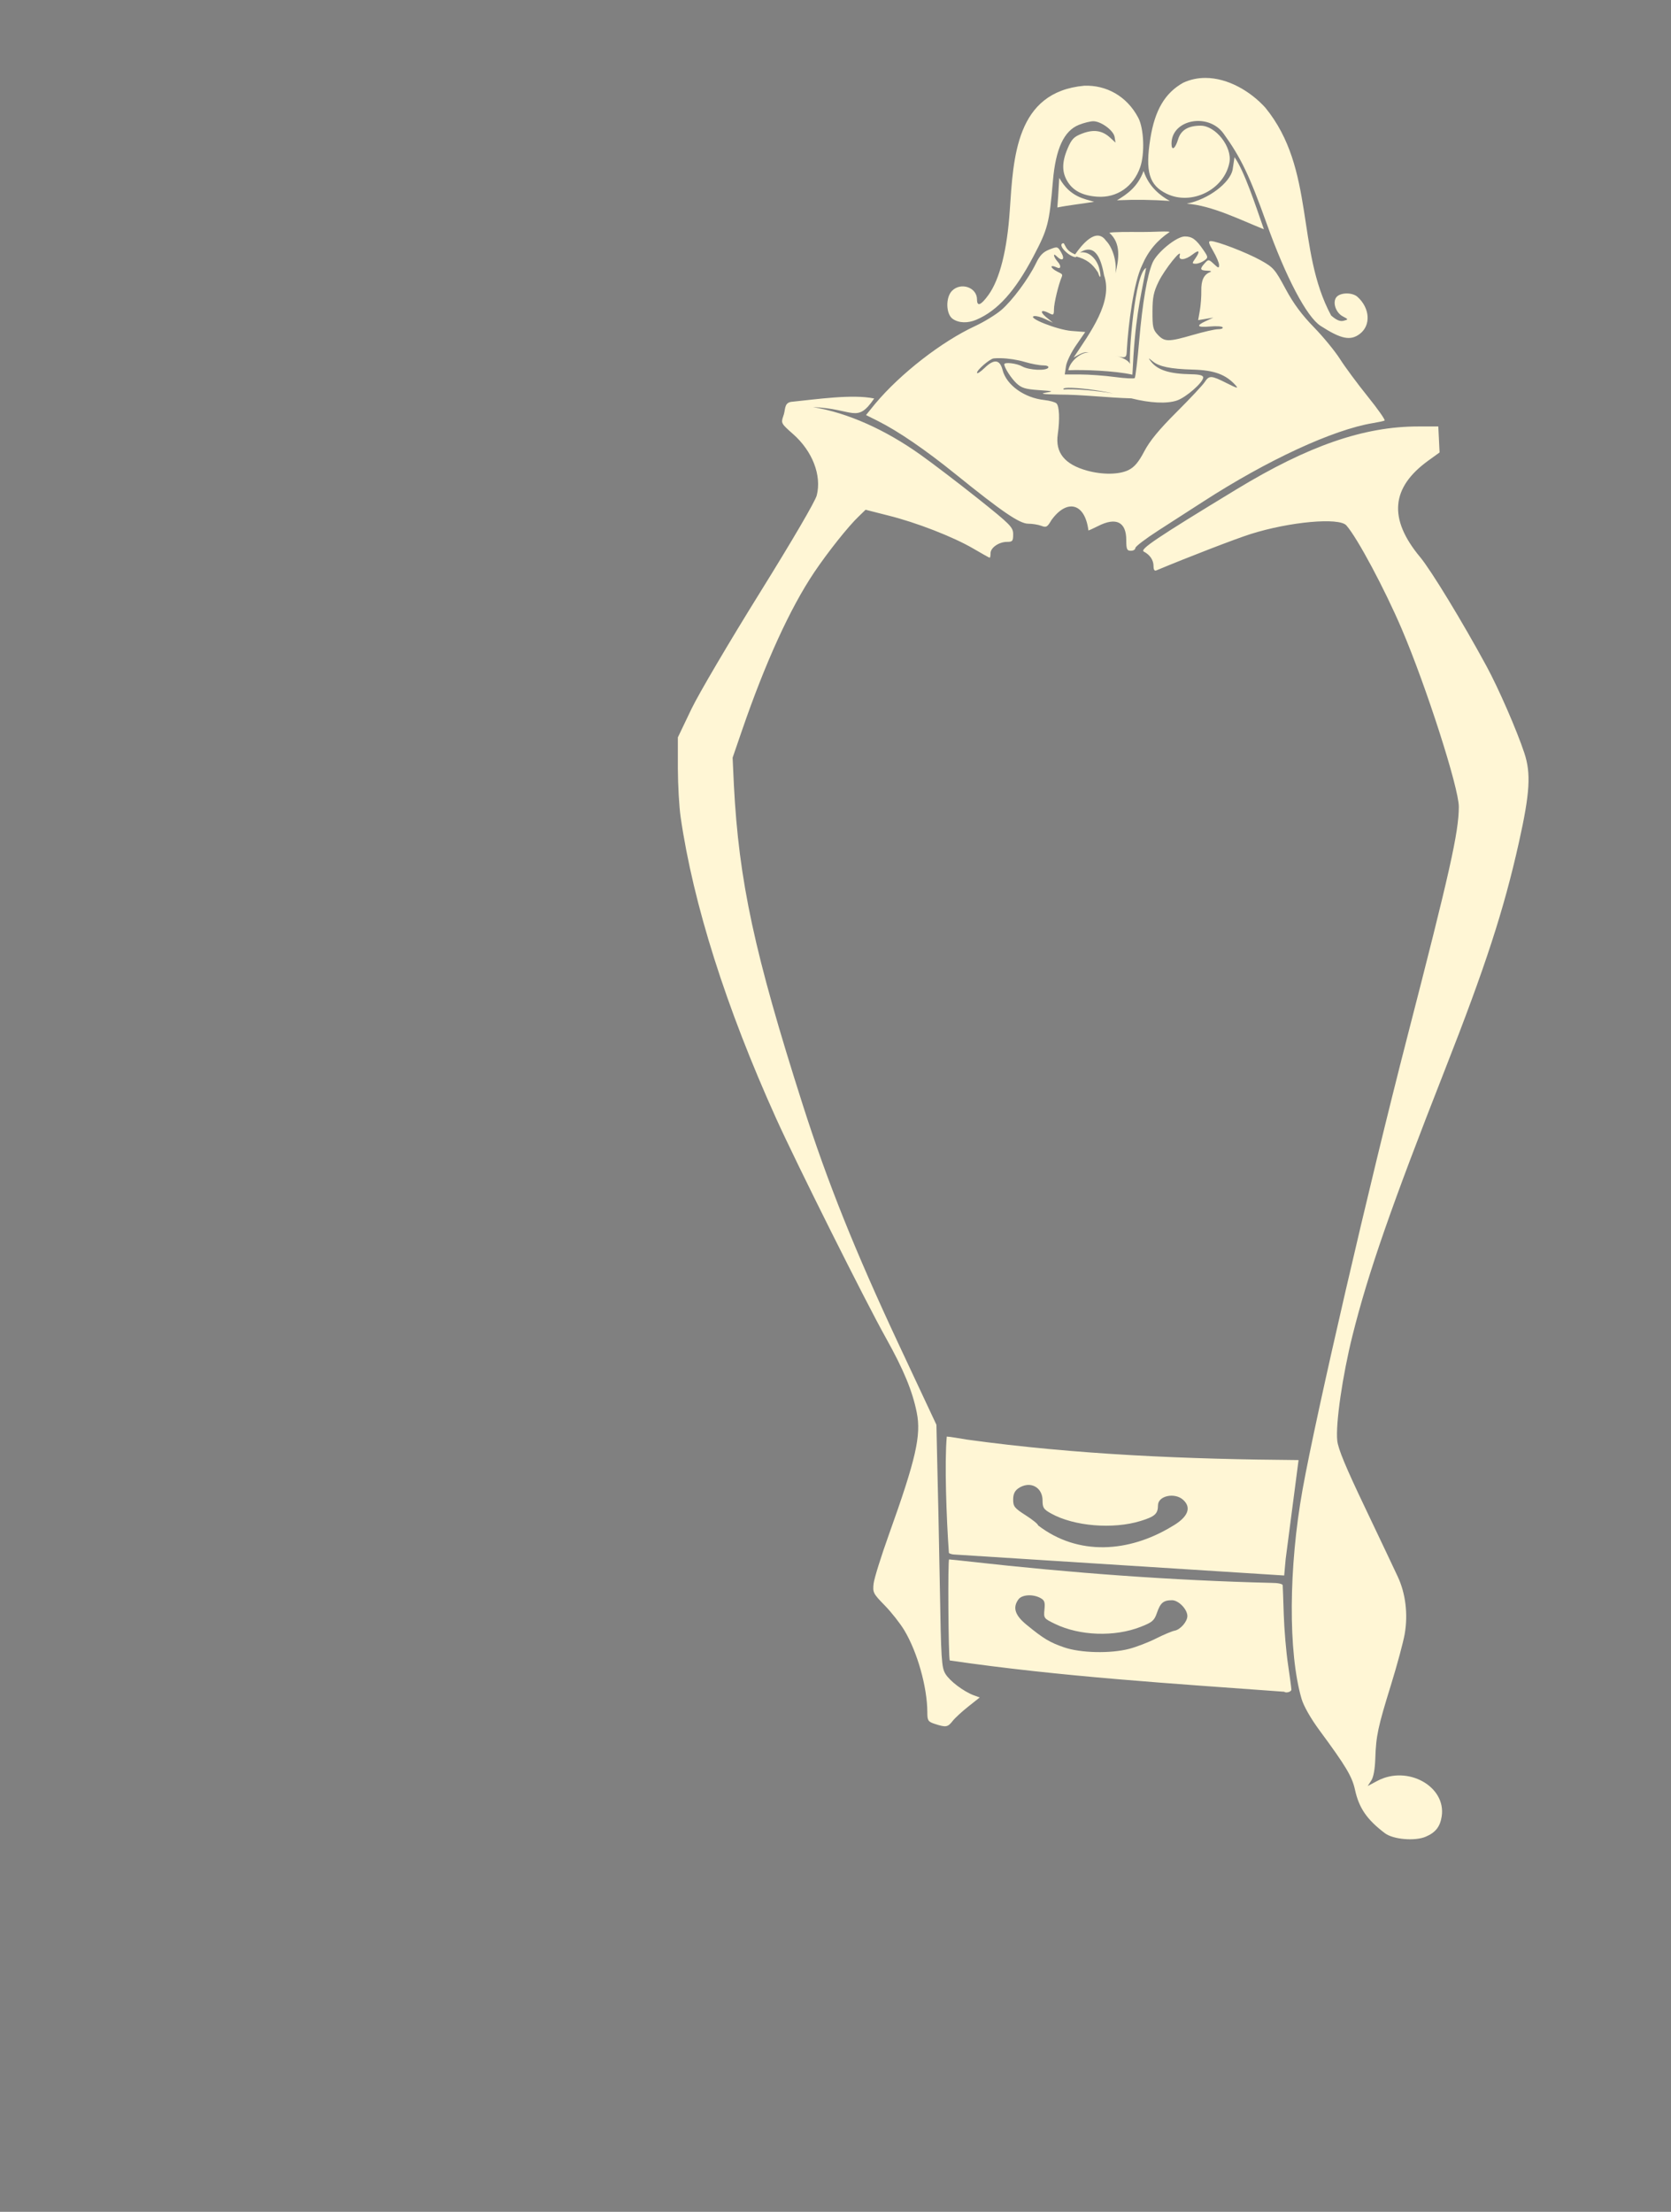 <?xml version="1.0" encoding="UTF-8" standalone="no"?>
<!-- Created with Inkscape (http://www.inkscape.org/) -->
<svg
   xmlns:dc="http://purl.org/dc/elements/1.1/"
   xmlns:cc="http://creativecommons.org/ns#"
   xmlns:rdf="http://www.w3.org/1999/02/22-rdf-syntax-ns#"
   xmlns:svg="http://www.w3.org/2000/svg"
   xmlns="http://www.w3.org/2000/svg"
   xmlns:sodipodi="http://sodipodi.sourceforge.net/DTD/sodipodi-0.dtd"
   xmlns:inkscape="http://www.inkscape.org/namespaces/inkscape"
   id="svg5141"
   sodipodi:version="0.32"
   inkscape:version="0.46"
   width="247"
   height="327"
   version="1.0"
   sodipodi:docname="WardrobePuppy.svg"
   inkscape:output_extension="org.inkscape.output.svg.inkscape">
  <rect width="100%" height="100%" fill="#808080" stroke="none"/>
  <defs
     id="defs5144">
    <inkscape:perspective
       sodipodi:type="inkscape:persp3d"
       inkscape:vp_x="0 : 526.18109 : 1"
       inkscape:vp_y="0 : 1000 : 0"
       inkscape:vp_z="744.09448 : 526.18109 : 1"
       inkscape:persp3d-origin="372.04724 : 350.78739 : 1"
       id="perspective5148" />
    <inkscape:perspective
       id="perspective5348"
       inkscape:persp3d-origin="372.04724 : 350.78739 : 1"
       inkscape:vp_z="744.09448 : 526.18109 : 1"
       inkscape:vp_y="0 : 1000 : 0"
       inkscape:vp_x="0 : 526.18109 : 1"
       sodipodi:type="inkscape:persp3d" />
    <inkscape:perspective
       id="perspective5361"
       inkscape:persp3d-origin="372.04724 : 350.78739 : 1"
       inkscape:vp_z="744.09448 : 526.18109 : 1"
       inkscape:vp_y="0 : 1000 : 0"
       inkscape:vp_x="0 : 526.18109 : 1"
       sodipodi:type="inkscape:persp3d" />
    <inkscape:perspective
       id="perspective6362"
       inkscape:persp3d-origin="372.04724 : 350.78739 : 1"
       inkscape:vp_z="744.09448 : 526.18109 : 1"
       inkscape:vp_y="0 : 1000 : 0"
       inkscape:vp_x="0 : 526.18109 : 1"
       sodipodi:type="inkscape:persp3d" />
    <inkscape:perspective
       id="perspective8072"
       inkscape:persp3d-origin="372.04724 : 350.78739 : 1"
       inkscape:vp_z="744.09448 : 526.18109 : 1"
       inkscape:vp_y="0 : 1000 : 0"
       inkscape:vp_x="0 : 526.18109 : 1"
       sodipodi:type="inkscape:persp3d" />
    <inkscape:perspective
       id="perspective8085"
       inkscape:persp3d-origin="372.04724 : 350.78739 : 1"
       inkscape:vp_z="744.09448 : 526.18109 : 1"
       inkscape:vp_y="0 : 1000 : 0"
       inkscape:vp_x="0 : 526.18109 : 1"
       sodipodi:type="inkscape:persp3d" />
    <inkscape:perspective
       id="perspective9957"
       inkscape:persp3d-origin="372.04724 : 350.78739 : 1"
       inkscape:vp_z="744.09448 : 526.18109 : 1"
       inkscape:vp_y="0 : 1000 : 0"
       inkscape:vp_x="0 : 526.18109 : 1"
       sodipodi:type="inkscape:persp3d" />
  </defs>
  <sodipodi:namedview
     inkscape:window-height="1002"
     inkscape:window-width="1280"
     inkscape:pageshadow="2"
     inkscape:pageopacity="0.0"
     guidetolerance="10.0"
     gridtolerance="10.0"
     objecttolerance="10.0"
     borderopacity="1.0"
     bordercolor="#666666"
     pagecolor="#ffffff"
     id="base"
     showgrid="false"
     inkscape:zoom="0.60091743"
     inkscape:cx="-172.777"
     inkscape:cy="229.46581"
     inkscape:window-x="1276"
     inkscape:window-y="92"
     inkscape:current-layer="svg5141"
     showguides="true"
     inkscape:guide-bbox="true" />
  <path
     style="fill:#000000"
     d="M -216.267,287.148 C -216.873,287.022 -217.657,286.658 -218.01,286.338 C -218.484,285.909 -218.938,285.817 -219.751,285.986 C -222.464,286.55 -223.526,286.534 -224.524,285.912 C -225.446,285.338 -225.593,285.33 -226.444,285.815 C -227.31,286.308 -227.459,286.29 -228.956,285.503 C -230.298,284.798 -230.575,284.484 -230.722,283.497 C -231.088,281.043 -229.882,276.468 -228.225,274.027 C -227.792,273.389 -227.46,272.49 -227.488,272.03 C -227.531,271.315 -227.731,271.172 -228.876,271.039 C -230.244,270.88 -232.175,269.862 -233.595,268.55 C -234.464,267.746 -234.65,266.163 -234.057,264.605 C -233.647,263.525 -233.96,262.098 -234.607,262.098 C -234.869,262.098 -235.61,261.572 -236.254,260.928 C -236.897,260.285 -237.552,259.758 -237.708,259.758 C -237.864,259.758 -238.081,259.495 -238.189,259.173 C -238.484,258.292 -239.168,257.315 -239.847,256.804 C -240.339,256.433 -240.42,256.035 -240.275,254.694 C -240.139,253.43 -240.212,252.998 -240.588,252.854 C -240.858,252.75 -241.079,252.328 -241.079,251.917 C -241.079,251.505 -241.361,250.914 -241.705,250.602 C -242.163,250.188 -242.32,249.613 -242.289,248.465 C -242.232,246.369 -241.616,246.291 -239.246,248.081 C -238.222,248.854 -237.305,249.408 -237.208,249.311 C -236.954,249.057 -238.212,245.485 -238.799,244.796 C -241.95,241.095 -242.669,234.751 -240.435,230.365 C -238.492,226.549 -234.491,222.924 -228.776,219.803 C -227.093,218.884 -225.712,218.018 -225.707,217.881 C -225.703,217.743 -225.963,217.406 -226.284,217.132 C -231.426,212.755 -232.337,211.092 -232.444,205.879 C -232.492,203.567 -232.398,203.225 -230.882,200.158 C -229.138,196.628 -227.66,194.681 -225.585,193.178 C -223.87,191.936 -222.868,191.887 -223.163,193.06 C -223.361,193.849 -223.25,193.81 -221.36,192.418 C -219.014,190.691 -217.111,190.017 -213.741,189.718 C -211.06,189.48 -209.985,189.677 -209.985,190.403 C -209.985,190.71 -209.632,190.882 -208.998,190.882 C -208.456,190.882 -207.885,191.109 -207.729,191.386 C -207.499,191.798 -206.819,191.456 -204.049,189.537 L -200.651,187.183 L -200.168,188.117 C -198.852,190.662 -199.231,194.117 -201.177,197.321 C -201.831,198.398 -202.296,199.35 -202.21,199.437 C -202.124,199.523 -201.26,198.88 -200.29,198.008 C -199.101,196.939 -198.591,196.636 -198.725,197.079 C -198.834,197.44 -198.998,198.389 -199.09,199.188 C -199.183,200.005 -199.707,201.344 -200.287,202.248 C -203.116,206.656 -208.154,209.419 -216.437,211.107 C -216.952,211.212 -217.894,211.782 -218.53,212.374 C -219.63,213.397 -219.668,213.509 -219.314,214.636 L -218.942,215.822 L -216.386,215.336 C -214.723,215.02 -211.55,214.844 -207.31,214.832 C -201.205,214.816 -200.577,214.874 -197.447,215.733 C -191.474,217.373 -187.123,220.053 -183.862,224.101 C -181.661,226.833 -180.392,229.369 -178.695,234.431 C -177.885,236.846 -176.732,239.636 -176.133,240.629 C -175.11,242.328 -174.835,242.534 -171.534,244.074 C -169.603,244.975 -167.339,246.072 -166.503,246.512 L -164.982,247.311 L -164.418,244.591 C -164.108,243.095 -162.811,239.161 -161.535,235.849 C -156.894,223.797 -157.04,221.72 -163.325,210.441 C -177.214,185.521 -189.282,156.465 -192.559,140.06 C -193.962,133.036 -194.48,126.305 -193.942,122.095 C -193.621,119.585 -190.995,114.624 -185.209,105.6 C -174.321,88.62 -173.206,86.617 -173.206,84.043 C -173.206,80.828 -174.91,77.676 -177.362,76.356 C -178.716,75.626 -178.748,75.492 -178.045,73.499 C -177.092,70.797 -177.248,70.85 -170.107,70.85 L -163.767,70.85 C -159.874,67.609 -157.801,64.551 -151.443,61.064 C -152.628,60.533 -153.163,59.801 -153.665,58.664 C -154.198,55.826 -152.936,54.432 -149.08,53.599 C -146.76,53.097 -146.355,52.904 -146.067,52.155 C -145.382,50.379 -144.854,46.458 -144.645,41.599 C -144.597,35.288 -143.403,29.469 -137.834,25.915 C -135.091,24.382 -130.427,23.369 -126.483,25.214 L -126.263,21.784 C -125.904,18.64 -124.098,16.083 -122.803,16.882 C -121.972,17.395 -121.058,20.354 -121.005,22.707 C -120.975,24.06 -120.825,24.709 -120.542,24.709 C -117.996,23.843 -116.335,22.827 -106.712,23.163 C -95.188,23.419 -93.616,23.552 -91.751,24.429 C -89.063,25.693 -86.895,28.884 -85.996,32.901 C -83.959,38.142 -86.568,46.731 -82.47,51.089 C -81.647,51.858 -81.479,51.882 -78.425,51.668 C -75.822,51.485 -75.092,51.54 -74.438,51.968 C -72.807,53.037 -72.318,56.244 -73.481,58.245 C -74.017,59.168 -74.363,59.356 -76.009,59.619 C -77.058,59.787 -77.916,60.043 -77.916,60.187 C -77.916,60.729 -72.109,66.526 -69.779,68.311 L -67.358,70.165 L -63.861,69.85 C -61.937,69.677 -58.68,69.53 -56.624,69.523 C -52.347,69.511 -52.282,69.558 -52.659,72.449 C -53.01,75.14 -52.945,75.079 -55.942,75.545 C -58.942,76.012 -59.874,76.651 -60.991,79.003 C -62.678,82.559 -61.905,84.846 -57.651,88.884 C -45.89,100.046 -40.95,106.005 -37.095,113.674 L -35.363,117.12 L -35.554,120.315 C -36.053,128.684 -39.51,143.193 -43.565,153.936 C -47.555,164.505 -52.634,175.989 -59.685,190.38 C -62.568,196.265 -65.984,203.712 -67.276,206.931 C -69.484,212.431 -69.614,212.9 -69.45,214.761 C -69.206,217.538 -67.341,221.123 -62.896,227.361 C -57.023,235.603 -54.953,240.025 -54.617,245.047 C -54.378,248.618 -55.024,251.348 -56.862,254.536 C -58.328,257.078 -58.442,257.893 -57.656,260.2 L -57.123,261.764 L -54.781,261.764 C -53.294,261.764 -52.013,261.966 -51.272,262.318 C -49.955,262.943 -48.613,264.761 -48.295,266.349 C -47.974,267.951 -49.162,270.146 -50.868,271.105 C -52.065,271.778 -52.576,271.857 -54.858,271.725 C -57.865,271.551 -57.892,271.535 -62.758,267.039 C -64.444,265.482 -66.375,263.946 -67.05,263.625 C -68.684,262.85 -70.679,263.056 -75.743,264.525 C -84.714,267.126 -87.606,268.149 -87.982,268.853 C -88.185,269.231 -88.372,270.536 -88.399,271.754 L -88.448,273.968 L -85.94,274.169 C -82.98,274.407 -82.065,274.742 -80.88,276.024 C -78.636,278.451 -78.209,281.264 -79.797,283.152 C -81.136,284.743 -83.083,285.606 -84.933,285.428 C -88.364,285.098 -92.161,282.026 -92.934,278.953 C -93.517,276.639 -94.641,274.624 -97.311,271.108 C -98.63,269.371 -99.997,267.392 -100.348,266.71 L -100.986,265.469 L -102.741,266.367 C -104.244,267.135 -104.907,267.263 -107.339,267.257 C -110.863,267.249 -113.535,266.493 -114.836,265.134 L -115.795,264.134 L -117.285,265.445 C -120.136,267.954 -124.291,268.778 -129.74,267.913 C -133.308,267.348 -135.614,266.375 -138.033,264.416 L -140.14,262.709 L -141.47,263.241 C -142.202,263.533 -143.808,263.804 -145.039,263.841 L -147.277,263.91 L -149.626,266.175 C -151.547,268.027 -151.883,268.5 -151.473,268.774 C -151.197,268.959 -150.572,269.112 -150.084,269.115 C -149.108,269.12 -146.444,271.138 -146.051,272.168 C -145.771,272.902 -145.417,272.927 -142.518,272.422 C -140.092,272 -139.658,272.239 -139.87,273.88 C -139.842,275.413 -138.115,275.315 -137.052,275.522 C -137.052,275.332 -135.284,274.27 -133.887,273.607 C -130.697,272.093 -129.645,272.207 -127.565,274.287 C -125.694,276.158 -125.004,277.531 -125.004,279.381 C -125.004,280.862 -125.724,282.16 -126.545,282.16 C -126.754,282.16 -127.481,282.443 -128.162,282.79 C -128.842,283.137 -129.965,283.526 -130.656,283.653 C -131.348,283.781 -132.254,284.202 -132.67,284.589 C -133.318,285.192 -133.812,285.288 -136.104,285.254 C -137.577,285.232 -140.546,284.942 -142.703,284.61 C -146.326,284.051 -147.209,284.01 -150.451,284.248 C -151.434,284.32 -151.632,284.211 -151.803,283.5 C -152.02,282.599 -152.408,282.435 -155.734,281.839 C -157.189,281.579 -158.019,281.571 -158.471,281.812 C -158.828,282.003 -159.601,282.16 -160.189,282.16 C -161.542,282.16 -163.851,282.809 -164.533,283.382 C -164.82,283.623 -166.099,283.887 -167.375,283.969 C -168.651,284.051 -170.222,284.203 -170.866,284.308 C -171.548,284.419 -172.384,284.316 -172.872,284.062 C -173.624,283.669 -173.984,283.758 -176.49,284.952 C -178.992,286.145 -179.648,286.306 -183.01,286.559 C -185.065,286.713 -187.876,286.931 -189.255,287.043 C -191.002,287.184 -192.346,287.092 -193.685,286.74 C -194.912,286.418 -196.334,286.301 -197.614,286.417 C -199.77,286.613 -200.077,286.355 -198.928,285.315 C -198.237,284.689 -198.237,284.689 -199.68,284.001 C -200.887,283.426 -201.105,283.177 -201.006,282.489 L -200.888,281.666 L -201.527,282.455 C -202.146,283.219 -202.242,283.233 -204.487,282.883 C -205.764,282.683 -207.239,282.533 -207.766,282.549 C -208.631,282.575 -209.441,281.97 -209.161,281.507 C -209.1,281.406 -209.396,281.065 -209.819,280.748 C -210.808,280.006 -211.046,280.295 -211.947,283.33 C -213.04,287.011 -213.78,287.665 -216.267,287.148 z"
     id="path10213"
     sodipodi:nodetypes="cssssssssssssssssssssssssssssssssssssscccsssssssscccsssssscccssssssssccccssccccssccsccssssscccssssscccssssssscccsssssssscccssssscccscccsccccccssssccssssssssssssssssssssssssscccsssssc" />
  <path
     id="path10361"
     style="fill:#800000"
     d="M 76.244,475.41 C 78.077,469.799 81.23,464.857 84.291,462.798 C 91.597,457.883 102.576,457.349 118.567,461.13 L 121.991,461.939 L 120.941,460.065 C 119.185,456.933 118.465,456.177 115.999,454.881 C 111.322,452.423 104.047,451.314 97.206,452.017 C 90.241,452.731 82.933,455.738 78.891,459.551 C 75.585,462.67 74.575,464.39 73.956,467.958 C 73.375,471.305 73.508,478.047 74.198,480.258 L 74.615,481.595 L 75.075,479.589 C 75.327,478.486 75.854,476.605 76.244,475.41 z M 71.716,476.896 C 71.277,475.75 70.793,471.74 70.771,469.057 C 70.725,463.45 71.845,460.375 75.014,457.411 C 79.271,453.429 84.94,450.31 90.568,448.854 C 94.789,447.761 95.412,447.669 100.109,447.434 C 107.901,447.045 113.577,448.336 116.534,451.169 C 117.332,451.934 117.985,452.505 117.985,452.439 C 117.985,451.868 115.952,447.725 114.819,445.987 C 112.113,441.837 108.619,439.036 103.775,437.134 C 99.642,435.512 95.907,434.984 89.565,435.125 C 84.356,435.242 83.92,435.287 79.793,436.145 C 70.559,438.065 61.17,444.287 58.101,450.521 C 57.064,452.626 56.966,453.09 56.966,455.843 C 56.966,459.133 57.434,460.728 59.121,463.18 C 60.36,464.98 62.991,467.528 64.389,468.281 C 64.995,468.608 65.492,469.006 65.492,469.166 C 65.492,469.327 64.955,469.141 64.299,468.754 L 63.107,468.051 L 64.216,469.62 C 65.265,471.106 71.353,477.416 71.736,477.416 C 71.835,477.416 71.826,477.182 71.716,476.896 z M 107.863,491.124 C 108.007,486.851 108.485,483.932 109.329,482.174 C 110.327,480.094 113.712,476.741 115.811,475.754 C 116.731,475.321 117.548,474.915 117.627,474.85 C 117.706,474.786 117.433,474.277 117.02,473.719 C 115.999,472.338 116.001,470.392 117.026,468.884 C 118.361,466.906 120.293,467.22 122.379,467.819 C 123.551,468.535 124.406,470.314 124.457,472.142 L 124.505,473.862 L 126.084,474.265 C 129.606,475.163 132.459,477.702 133.729,481.067 C 134.538,483.21 134.728,488.347 134.082,490.623 C 133.429,492.928 133.289,492.876 137.966,492.075 C 140.253,491.683 140.342,491.611 140.759,489.831 C 141.854,485.149 141.26,479.842 139.145,475.41 C 137.5,471.965 133.905,468.388 130.135,466.447 C 125.082,463.845 121.823,462.757 113.471,460.879 C 103.259,458.584 94.662,458.867 87.668,461.728 C 82.767,463.734 79.39,468.355 76.694,476.747 C 74.562,483.386 75.377,486.405 79.733,488.004 C 80.819,488.403 82.385,488.98 83.212,489.287 C 87.22,490.774 98.39,493.22 103.273,493.679 C 104.469,493.791 105.487,493.917 105.536,493.958 C 105.585,494 106.107,494.018 106.696,494 L 107.767,493.966 L 107.863,491.124 z M 120.827,471.06 C 121.195,471.064 121.926,471.292 122.453,471.567 C 123.642,472.187 123.669,472.186 123.669,471.532 C 123.669,470.365 122.596,468.764 121.575,468.408 C 118.546,467.352 116.173,469.905 117.341,472.964 L 117.7,473.905 L 118.929,472.479 C 119.624,471.673 120.449,471.056 120.827,471.06 z"
     sodipodi:nodetypes="cscccsssscccccssssssssssssssscccsccsssscccccsssssssssssssccccssscccc" />
  <path
     style="fill:#ffcc00"
     d="M -165.96,397.898 C -166.12,397.898 -167,398.469 -167.897,399.179 C -169.323,400.307 -176.159,404.442 -178.428,405.554 C -179.198,405.932 -179.181,405.92 -178.335,405.179 C -177.85,404.755 -176.617,403.818 -175.585,403.117 C -174.553,402.416 -173.71,401.727 -173.71,401.554 C -173.71,400.895 -176.75,401.235 -178.428,402.086 C -180.331,403.05 -181.71,403.623 -181.71,403.429 C -181.71,403.199 -178.825,401.659 -177.241,401.054 C -175.525,400.399 -175.503,400.333 -176.866,400.086 C -177.498,399.971 -178.794,400.297 -180.678,401.023 C -185.298,402.803 -185.028,402.719 -184.241,402.054 C -183.873,401.743 -182.977,401.211 -182.241,400.867 C -181.505,400.523 -181.131,400.246 -181.428,400.242 C -181.726,400.238 -183.038,400.749 -184.335,401.398 C -187.007,402.735 -189.766,405.482 -191.022,408.023 C -191.449,408.886 -191.854,409.586 -191.928,409.586 C -192.163,409.586 -191.419,407.818 -190.553,406.336 C -190.096,405.552 -189.502,404.295 -189.241,403.554 L -188.772,402.211 L -189.803,402.804 C -192.634,404.46 -195.037,408.442 -195.366,412.023 C -195.552,414.049 -195.553,414.067 -195.96,413.086 L -196.366,412.086 L -196.616,413.054 C -196.75,413.582 -196.762,415.247 -196.647,416.742 C -196.395,420.023 -195.061,423.065 -193.178,424.617 C -192.007,425.583 -191.057,425.941 -191.085,425.398 C -191.092,425.26 -191.693,424.728 -192.397,424.242 C -193.168,423.709 -193.802,422.917 -194.022,422.242 C -194.316,421.337 -194.316,421.242 -193.991,421.773 C -193.366,422.794 -191.84,424.186 -191.147,424.367 C -190.833,424.449 -190.074,424.293 -189.397,423.992 C -190.423,424.563 -191.099,425.649 -190.428,426.617 C -189.94,427.322 -190.453,427.499 -187.335,426.461 C -184.745,425.598 -184.494,425.483 -184.866,424.211 C -185.087,423.453 -186.352,423.46 -186.741,423.242 C -185.946,423.216 -185.753,423.012 -185.428,421.929 C -185.214,421.215 -184.672,420.219 -184.21,419.711 L -183.366,418.773 L -184.053,420.179 C -184.43,420.954 -184.741,421.671 -184.741,421.773 C -184.741,421.875 -184.181,421.592 -183.491,421.148 C -182.801,420.704 -181.237,420.1 -180.022,419.804 C -176.917,419.048 -173.52,417.88 -171.397,416.804 C -169.569,415.878 -166.022,412.8 -166.022,412.148 C -166.022,411.928 -166.146,411.96 -166.397,412.211 C -167.351,413.164 -167.329,412.495 -166.366,411.398 C -165.315,410.201 -164.559,408.725 -164.741,408.211 C -164.793,408.063 -166.278,409.136 -168.022,410.586 C -169.766,412.035 -171.23,413.159 -171.303,413.086 C -171.376,413.013 -170.683,412.116 -169.741,411.086 C -168.024,409.207 -165.921,405.807 -165.522,404.242 C -165.373,403.656 -165.517,403.784 -165.991,404.648 C -166.584,405.729 -167.335,406.569 -167.335,406.148 C -167.335,406.068 -166.974,405.198 -166.522,404.211 C -165.565,402.117 -165.188,397.898 -165.96,397.898 z M -161.053,437.929 C -163.871,437.892 -166.687,438.146 -169.303,438.648 C -175.779,439.981 -181.453,442.648 -186.272,446.617 C -190.595,450.177 -191.797,453.564 -191.428,461.242 C -191.376,462.337 -191.197,463.782 -191.022,464.273 C -189.188,475.24 -190.005,461.256 -189.96,460.836 C -189.435,454.072 -188.539,452.371 -183.428,448.304 C -173.784,440.63 -157.247,438.822 -146.46,444.273 L -143.397,446.429 L -144.147,444.148 C -144.705,443.154 -146.608,441.785 -147.71,440.867 C -151.641,438.877 -156.358,437.992 -161.053,437.929 z M -161.928,439.304 C -156.071,439.152 -150.93,439.931 -147.522,442.117 C -147.07,442.407 -146.972,442.456 -146.616,442.679 C -148.698,441.781 -151.568,440.859 -153.272,440.492 C -162.973,438.405 -174.894,440.708 -182.366,446.117 C -184.677,447.79 -187.929,450.883 -188.741,452.211 C -189.343,453.195 -190.106,456.237 -190.585,459.429 C -190.572,457.619 -190.551,455.836 -190.428,455.242 C -189.939,452.869 -189.048,451.353 -186.647,448.961 C -181.156,443.489 -173.03,439.999 -164.491,439.429 C -163.629,439.372 -162.765,439.326 -161.928,439.304 z M -202.053,456.586 C -202.083,456.61 -202.115,456.668 -202.116,456.742 C -202.131,457.519 -201.148,459.141 -199.741,460.961 C -202.041,459.612 -204.361,458.154 -206.741,456.898 C -207.164,457.322 -206.281,458.198 -204.71,458.929 C -204.009,459.256 -202.973,459.758 -202.022,460.211 C -202.808,459.937 -203.583,459.641 -204.053,459.429 C -204.986,459.009 -206.005,458.912 -206.428,458.836 C -206.499,458.823 -206.567,458.828 -206.616,458.836 C -206.665,458.843 -206.695,458.852 -206.71,458.867 C -207.079,459.236 -205.426,460.692 -204.491,460.836 C -203.892,460.928 -202.634,461.038 -201.491,461.117 C -201.985,461.106 -202.495,461.09 -202.897,461.086 C -204.195,461.072 -205.411,461.546 -205.46,461.617 C -206.052,462.471 -204.499,462.655 -202.741,462.461 C -203.233,462.639 -203.606,462.769 -203.678,462.773 C -204.467,462.822 -204.803,463.127 -204.803,463.742 C -204.803,464.589 -204.741,464.596 -203.022,463.679 L -200.803,462.586 C -201.396,463.106 -202.514,464.146 -203.147,464.398 C -204.663,465.001 -205.184,465.422 -204.928,465.836 C -204.549,466.45 -201.136,465.853 -199.741,464.929 C -199.125,464.522 -198.601,464.025 -198.272,463.554 C -198.439,464.237 -198.596,465.001 -198.772,465.086 C -199.288,465.453 -200.554,465.965 -201.616,466.242 C -202.678,466.518 -203.627,466.815 -203.71,466.898 C -203.793,466.981 -203.181,467.732 -202.335,468.554 C -201.488,469.377 -200.772,470.198 -200.772,470.398 C -200.772,470.98 -198.874,470.843 -197.522,470.148 C -196.84,469.797 -195.848,469.063 -195.335,468.523 C -195.136,468.314 -194.897,468.159 -194.678,468.023 C -195.09,468.674 -195.565,469.419 -196.085,469.867 C -197.891,471.423 -198.905,471.962 -198.397,472.336 C -197.557,472.954 -196.548,472.589 -194.741,470.898 C -193.683,469.908 -192.618,469.427 -192.116,469.086 C -192.238,469.243 -192.326,469.352 -192.491,469.586 C -192.567,469.51 -193.151,469.976 -193.772,470.617 L -196.366,472.773 C -197.046,473.138 -197.78,473.461 -197.991,473.461 C -198.857,473.461 -199.065,476.578 -198.272,477.711 C -197.49,478.827 -197.184,478.629 -196.928,476.773 C -196.801,475.847 -196.363,474.434 -195.928,473.617 L -193.866,471.773 C -193.722,471.773 -193.623,471.756 -193.522,471.742 C -193.765,472.211 -193.935,472.568 -193.991,472.586 C -195.438,473.045 -196.625,477.179 -195.772,478.773 C -195.172,479.895 -193.066,480.505 -191.647,479.961 C -191.333,479.84 -191.215,479.511 -191.335,479.054 C -191.555,478.213 -192.963,476.087 -193.522,475.742 C -193.816,475.56 -193.812,475.141 -193.522,474.054 C -193.417,473.661 -192.909,473.13 -192.335,472.554 C -192.408,472.723 -192.473,472.896 -192.553,473.054 C -193.161,474.254 -193.278,474.785 -193.022,475.242 C -192.54,476.103 -192.251,475.62 -191.585,472.836 C -191.447,472.26 -191.367,471.837 -191.303,471.461 C -191.115,471.233 -190.967,471.006 -190.835,470.773 C -190.888,471.757 -190.866,472.842 -190.928,473.117 C -191.748,476.183 -191.872,477.117 -191.491,477.117 C -191.308,477.117 -191.002,476.716 -190.803,476.211 C -190.49,475.412 -190.044,474.672 -189.647,474.023 C -189.757,474.361 -189.868,474.763 -189.991,475.211 C -190.407,476.727 -190.754,478.185 -190.741,478.461 C -190.702,479.29 -189.456,476.307 -189.147,474.836 C -189.153,475.596 -189.124,476.522 -189.178,476.711 C -189.271,477.032 -189.452,477.545 -189.585,477.867 C -189.95,478.755 -189.48,478.299 -188.553,477.648 C -188.457,477.58 -188.383,477.501 -188.303,477.429 C -188.447,477.959 -188.577,478.47 -188.772,478.648 C -189.59,479.396 -190.673,480.184 -191.178,480.398 C -191.743,480.637 -192.085,481.052 -192.085,481.461 C -192.085,482.462 -191.055,481.938 -189.522,480.148 C -189.004,479.543 -188.228,479.105 -187.553,478.679 C -187.786,478.966 -188.052,479.269 -188.21,479.492 L -189.178,480.867 L -188.21,480.336 C -187.125,479.381 -186.379,479.288 -185.022,479.461 C -186.183,479.946 -188.907,481.312 -189.397,481.711 C -189.484,481.781 -189.355,481.975 -189.085,482.148 C -188.734,482.372 -188.418,482.279 -188.022,481.804 C -186.991,480.566 -186.798,481.108 -187.491,482.367 C -188.674,482.564 -189.865,482.695 -191.053,482.804 C -191.999,482.912 -192.53,483.592 -193.335,485.242 C -194.634,487.906 -195.082,489.569 -195.085,491.742 C -195.086,493.215 -194.959,493.558 -194.21,494.148 C -193.203,494.94 -192.433,495.03 -191.678,494.429 C -191.294,494.124 -191.104,493.143 -190.96,490.773 C -190.843,488.85 -190.489,486.737 -190.085,485.586 C -189.616,484.25 -189.115,484.558 -188.366,484.086 C -189.949,486.581 -189.983,488.343 -190.178,491.242 C -190.196,492.89 -190.049,494.003 -189.772,494.336 C -188.894,495.394 -185.947,495.672 -184.866,494.804 C -184.661,494.64 -184.515,493.777 -184.553,492.898 C -184.652,490.624 -184.205,487.423 -183.616,485.742 C -183.705,487.027 -183.639,488.799 -183.585,490.961 C -183.503,494.224 -183.776,494.363 -183.022,495.054 C -181.773,496.2 -180.228,496.458 -179.116,495.679 C -178.035,494.923 -177.239,491.838 -177.491,489.429 C -177.863,485.874 -179.127,483.804 -180.897,483.804 C -181.753,483.372 -182.355,483.284 -182.772,483.492 C -183.648,481.507 -186.258,481.059 -183.897,479.679 C -184.017,479.895 -184.162,480.122 -184.272,480.273 C -184.692,480.848 -184.638,480.965 -183.772,481.492 C -183.243,481.813 -182.708,482.262 -182.585,482.461 C -182.462,482.659 -182.136,482.804 -181.866,482.804 C -181.441,482.586 -182.288,480.31 -182.303,480.086 C -181.657,480.801 -181.043,481.693 -180.928,482.054 C -180.679,482.841 -178.71,483.922 -178.71,483.273 C -178.71,482.884 -179.958,481.333 -180.991,480.273 C -180.324,480.616 -179.558,481.075 -178.553,481.429 C -178.296,482.04 -177.758,483.159 -177.522,483.711 C -177.223,484.41 -176.757,485.712 -176.491,486.586 C -175.9,488.528 -175.212,488.71 -175.46,486.867 C -175.601,485.816 -175.876,484.251 -176.241,483.117 L -175.678,483.867 C -175.054,484.744 -174.837,485.505 -174.741,487.398 C -174.656,489.076 -174.504,489.836 -174.21,489.836 C -173.975,489.836 -173.713,489.519 -173.616,489.148 C -173.326,488.041 -173.714,485.459 -174.366,483.648 C -174.112,484.077 -173.835,484.528 -173.678,484.836 C -172.842,486.475 -172.409,489.945 -172.991,490.304 C -173.521,490.632 -173.451,491.492 -172.897,491.492 C -172.644,491.492 -172.262,491.281 -172.022,490.992 C -171.665,490.562 -171.643,489.999 -171.991,487.898 C -172.216,486.539 -172.125,485.486 -172.022,484.679 C -171.978,484.92 -171.931,485.2 -171.835,485.554 C -171.572,486.52 -171.342,488.261 -171.335,489.398 C -171.321,491.422 -171.292,491.462 -170.303,491.679 C -168.983,491.969 -168.082,491.134 -166.241,487.898 C -165.475,486.552 -164.801,485.593 -164.741,485.773 C -164.608,486.171 -165.607,488.136 -166.991,490.179 C -167.551,491.007 -168.021,491.785 -168.022,491.929 C -168.025,492.51 -166.628,491.404 -165.897,490.242 C -165.469,489.56 -164.849,488.198 -164.522,487.211 C -164.162,486.121 -163.609,485.009 -163.491,484.429 C -163.448,484.437 -163.409,484.453 -163.366,484.461 L -163.991,487.336 C -164.346,488.485 -164.741,489.983 -164.866,490.648 C -164.991,491.313 -165.203,491.922 -165.366,492.023 C -165.874,492.337 -165.709,492.836 -165.085,492.836 C -164.611,492.836 -164.304,492.18 -163.647,489.586 C -163.193,487.793 -162.797,486.632 -162.741,487.023 C -162.685,487.414 -162.951,488.959 -163.335,490.461 C -164.071,493.343 -164.029,493.84 -163.085,493.711 C -162.668,493.654 -162.151,492.636 -161.272,490.148 C -160.934,489.19 -160.352,487.898 -159.866,486.804 C -160.043,488.139 -160.225,489.884 -160.491,491.461 C -160.722,492.83 -160.385,493.265 -159.741,492.429 C -159.483,492.095 -158.353,488.83 -157.772,486.742 C -157.781,487.273 -157.798,487.843 -157.96,488.367 C -158.903,491.421 -158.898,491.713 -157.71,490.867 C -156.273,488.663 -154.374,487.756 -155.053,484.804 C -163.376,483.635 -171.123,482.371 -178.991,480.273 C -181.387,479.301 -183.748,478.249 -186.053,477.086 C -188.327,474.824 -188.913,471.815 -190.428,469.086 C -191.252,467.898 -192.386,466.949 -193.46,465.992 C -194.898,464.749 -197.02,462.543 -198.178,461.054 C -200.902,457.554 -201.848,456.416 -202.053,456.586 z M -142.303,461.867 C -142.525,461.883 -142.686,462.028 -142.991,462.304 C -143.361,462.639 -143.877,463.282 -144.116,463.742 L -144.553,464.586 L -141.71,464.492 L -138.866,464.367 L -139.647,463.523 C -140.08,463.06 -140.875,462.451 -141.397,462.179 C -141.828,461.955 -142.082,461.851 -142.303,461.867 z M -199.96,463.398 C -200.188,463.851 -200.426,464.269 -200.678,464.429 C -201.548,464.981 -202.422,465.433 -202.616,465.429 C -202.81,465.426 -202.253,464.967 -201.397,464.429 C -200.86,464.241 -200.372,463.851 -199.96,463.398 z M -137.928,464.773 L -137.085,465.898 C -136.624,466.503 -136.162,467.489 -136.053,468.117 L -135.866,469.273 L -136.897,467.679 C -138.41,465.349 -139.205,464.953 -141.71,465.211 C -145.7,465.621 -150.277,468.654 -151.928,471.961 C -153.163,474.433 -153.627,476.665 -153.803,480.961 L -153.991,484.992 L -153.303,483.148 C -152.932,482.137 -152.555,481.092 -152.46,480.836 C -152.365,480.579 -152.227,480.444 -152.147,480.523 C -151.795,480.876 -153.049,485.4 -154.116,487.617 C -155.481,490.455 -156.849,491.799 -160.428,493.836 C -161.84,494.639 -162.935,495.36 -162.866,495.429 C -162.665,495.63 -157.127,494.246 -155.741,493.648 C -155.046,493.348 -153.995,492.907 -153.397,492.648 C -151.771,491.943 -152.068,492.308 -154.21,493.648 C -156.371,495 -156.336,495.011 -153.147,494.336 C -151.873,494.066 -150.776,493.894 -150.71,493.961 C -150.52,494.15 -153.326,495.229 -154.803,495.523 C -156.087,495.779 -156.072,495.775 -154.147,495.804 C -153.044,495.821 -151.138,495.623 -149.928,495.367 C -147.229,494.795 -144.019,493.377 -141.335,491.554 C -140.221,490.798 -139.211,490.179 -139.085,490.179 C -138.691,490.179 -142.013,492.69 -144.116,493.992 C -145.969,495.139 -146.03,495.244 -144.96,495.054 C -144.323,494.941 -142.581,494.248 -141.085,493.523 C -139.015,492.521 -137.9,491.706 -136.428,490.117 C -134.317,487.837 -132.401,484.247 -132.053,481.929 C -131.933,481.129 -131.685,480.547 -131.522,480.648 C -131.065,480.931 -131.184,482.913 -131.741,484.492 C -132.017,485.274 -132.247,486.066 -132.241,486.273 C -132.218,487.007 -131.234,484.941 -130.366,482.304 C -128.691,477.216 -129.31,471.854 -131.928,468.679 C -133.124,467.231 -135.259,465.685 -136.835,465.148 L -137.928,464.773 z M -195.866,465.304 C -196.398,465.505 -197.613,466.195 -198.335,466.554 C -199.225,466.998 -200.408,467.472 -200.96,467.586 C -201.637,467.725 -201.315,467.439 -199.96,466.742 C -198.675,466.073 -197.211,465.692 -195.866,465.304 z M -196.053,466.211 C -196.214,466.729 -196.339,467.396 -196.835,467.742 C -197.633,468.3 -198.816,468.852 -199.46,468.961 C -200.552,469.146 -200.52,469.098 -198.96,468.336 C -197.868,467.802 -196.704,466.91 -196.053,466.211 z M -121.053,476.742 C -121.292,477.963 -121.497,480.382 -121.553,481.929 C -124.201,483.043 -127.139,482.992 -129.897,483.804 C -130.353,484.416 -130.824,485.631 -131.147,486.554 C -132.048,488.14 -132.462,487.668 -133.085,487.429 C -133.368,487.321 -134.04,488.43 -134.397,488.867 C -135.34,489.861 -135.965,490.861 -136.928,491.836 C -137.863,492.638 -138.009,492.887 -137.616,493.148 C -136.931,493.603 -136.512,492.764 -135.772,491.961 C -135.633,491.809 -135.414,491.522 -135.178,491.179 C -135.218,491.386 -135.241,491.583 -135.241,491.773 C -135.241,492.76 -135.114,493.179 -134.772,493.179 C -134.507,493.179 -134.199,493.02 -134.085,492.836 C -133.971,492.651 -133.744,491.578 -133.585,490.429 L -133.303,489.273 L -133.366,490.679 C -133.415,492.633 -133.306,493.026 -132.835,493.117 C -132.429,493.195 -132.183,492.847 -131.928,491.929 C -131.734,491.229 -131.586,490.428 -131.585,490.117 C -131.584,489.806 -131.422,489.448 -131.241,489.336 C -130.923,489.139 -130.949,489.355 -131.397,492.117 C -131.496,492.724 -131.426,493.118 -131.272,493.023 C -131.002,492.856 -130.205,488.682 -130.085,486.867 C -130.065,486.57 -129.812,486.196 -129.522,485.836 C -129.604,486.301 -129.69,486.931 -129.803,487.836 C -130.305,491.82 -130.305,492.523 -129.897,492.523 C -129.718,492.523 -129.323,492.139 -129.022,491.679 C -128.721,491.22 -128.273,489.667 -128.022,488.242 C -127.845,487.235 -127.728,486.427 -127.678,485.773 C -127.532,486.293 -127.421,486.884 -127.522,487.554 C -127.753,489.089 -128.016,490.672 -128.116,491.086 C -128.316,491.917 -128.005,492.019 -127.21,491.398 C -126.827,491.099 -126.667,490.282 -126.616,488.336 C -126.578,486.876 -126.486,485.612 -126.397,485.523 C -126.254,485.38 -126.193,486.11 -126.116,490.086 C -126.095,491.178 -125.741,491.521 -125.46,490.742 C -125.377,490.512 -125.348,489.341 -125.366,488.117 C -125.383,486.893 -125.285,485.969 -125.147,486.054 C -125.009,486.14 -124.897,487.226 -124.897,488.492 C -124.897,490.986 -124.624,491.496 -123.772,490.554 C -123.309,490.042 -123.265,489.679 -123.553,488.148 C -123.756,487.071 -123.567,485.997 -123.46,485.117 C -123.415,485.371 -123.41,485.552 -123.335,485.898 C -123.085,487.055 -122.813,488.552 -122.71,489.242 C -122.508,490.592 -121.875,490.982 -121.897,489.742 C -121.91,489.048 -122.189,487.608 -122.522,486.336 C -121.83,487.608 -121.06,488.997 -120.71,490.429 C -120.559,491.046 -119.866,491.531 -119.866,491.023 C -119.866,489.86 -121.253,485.628 -122.116,483.679 C -121.618,484.028 -120.986,484.353 -120.741,484.742 C -120.304,485.435 -119.474,486.943 -118.897,488.086 C -117.801,490.257 -117.396,490.594 -117.116,489.523 C -117.498,487.182 -119.282,485.294 -120.647,483.461 C -119.426,484.123 -117.387,485.037 -116.835,485.117 C -116.975,486.262 -116.417,490.675 -116.272,492.086 C -116.157,493.206 -115.99,493.523 -115.491,493.523 C -115.116,493.523 -114.843,493.276 -114.835,492.929 C -114.804,491.642 -114.609,489.638 -114.397,488.336 C -114.248,489.519 -113.984,491.012 -113.897,491.961 C -113.847,492.508 -111.438,493.038 -106.335,493.648 C -101.568,494.218 -99.814,494.255 -98.522,493.804 C -97.565,493.471 -97.46,493.309 -97.46,492.023 C -97.46,490.261 -98.928,488.008 -100.647,486.773 C -98.369,486.294 -97.634,488.704 -96.928,490.461 C -96.363,492.275 -96.183,492.489 -95.428,492.492 C -94.958,492.493 -94.322,492.296 -93.991,492.054 C -93.448,491.657 -93.417,491.453 -93.772,489.742 C -93.59,486.723 -96.693,485.177 -96.853,484.96 C -95.351,484.683 -93.92,486.501 -93.366,488.336 C -92.668,490.647 -92.542,490.859 -91.772,490.773 C -91.071,490.695 -90.921,490.464 -90.835,489.429 C -90.668,487.419 -92.762,484.074 -94.678,483.273 C -95.369,482.985 -95.837,482.873 -96.085,482.929 C -95.691,482.427 -98.687,483.51 -98.053,484.117 C -100.039,483.664 -101.568,485.579 -101.678,486.179 C -103.507,484.83 -105.024,487.842 -106.303,489.117 C -106.654,489.511 -107.088,489.836 -107.272,489.836 C -107.456,489.836 -107.363,489.553 -107.053,489.211 C -106.513,488.614 -106.541,488.567 -108.241,488.367 C -109.215,488.252 -110.757,487.92 -111.647,487.617 C -112.569,487.303 -113.375,486.844 -113.897,486.679 C -113.815,486.571 -113.679,486.496 -113.553,486.398 C -112.277,487.015 -108.739,487.99 -107.053,488.117 C -106.721,488.142 -105.776,487.612 -104.96,486.929 C -104.143,486.247 -103.491,485.581 -103.491,485.461 C -103.491,485.34 -104.276,485.089 -105.241,484.898 C -106.007,484.747 -106.537,484.676 -107.147,484.742 C -107.758,484.808 -108.459,485.011 -109.585,485.367 C -110.349,485.608 -111.524,485.724 -112.491,485.804 C -112.176,485.671 -111.824,485.537 -111.366,485.367 C -109.999,484.858 -108.109,484.352 -107.178,484.242 C -105.655,484.061 -105.491,483.987 -105.491,483.242 C -105.491,482.646 -105.531,482.472 -106.178,482.523 C -106.394,482.54 -106.68,482.592 -107.053,482.648 C -108.607,482.881 -114.628,484.115 -116.335,484.648 C -116.104,484.39 -115.214,483.97 -114.178,483.679 C -113.042,483.36 -112.18,483.021 -112.272,482.929 C -115.009,482.319 -116.501,483.027 -119.616,482.179 C -119.055,482.406 -116.549,482.438 -113.772,482.179 C -112.023,482.017 -111.588,481.868 -111.803,481.523 C -112.066,481.102 -113.119,480.868 -114.397,480.867 C -115.164,480.866 -116.011,480.973 -116.835,481.148 C -118.521,480.964 -119.298,481.62 -120.241,481.086 C -119.528,481.033 -118.355,480.87 -116.803,480.586 C -114.927,480.242 -113.964,479.944 -114.241,479.773 C -114.473,479.63 -114.966,479.58 -115.616,479.617 C -118.179,479.571 -119.59,479.98 -120.428,479.773 C -120.116,479.713 -119.697,479.64 -119.085,479.492 C -117.636,479.142 -117.076,478.891 -117.397,478.711 C -118.799,478.367 -119.743,478.9 -120.772,478.023 C -120.636,478.145 -118.857,478.288 -118.241,478.023 C -117.302,477.706 -120.632,477.011 -121.053,476.742 z M -169.616,483.304 C -169.455,483.335 -169.306,483.368 -169.147,483.398 C -169.47,484.542 -169.978,484.628 -170.428,485.023 L -171.491,485.992 L -170.928,485.086 C -170.575,484.518 -169.854,483.76 -169.616,483.304 z M -168.178,484.679 C -167.998,484.873 -167.866,485.059 -167.928,485.148 C -168.882,486.51 -170.449,488.19 -170.616,488.023 C -170.705,487.934 -170.219,487.238 -169.553,486.461 C -168.99,485.802 -168.524,485.201 -168.178,484.679 z M -166.085,485.086 C -166.253,485.443 -166.421,485.841 -166.647,486.242 C -167.643,488.004 -169.376,490.263 -169.585,490.054 C -169.67,489.969 -168.965,488.733 -168.022,487.336 C -167.364,486.361 -166.642,485.629 -166.085,485.086 z"
     id="path10357"
     sodipodi:nodetypes="cssssssssssssssssscccscccssssssscssscscccssssssssssssssscccssccsccccccscssscsssccsccscssssscsscssccsssccsssssscsssccccssscccsssssscssscccsscsscssscsssscccccsssccssssssccssscsssscccsssccssccsssccssscssssscssssssssscccsssssssscsscsccccccsccscccccsccsscccccccsscccssssssssssssssssssssssssscccsscccssscccccsccsscssscccssssssscsssscsssssssssssscssscsscsscccssscssssccssccssssccccssssccsssssscssssscsccsssccssccscscccccccccsssccsssc" />
  <path
     style="fill:#000000"
     d="M -75.513,73.223 C -73.249,72.69 -69.365,71.927 -66.882,71.529 C -61.075,70.597 -60.766,70.504 -64.208,70.724 C -68.246,70.982 -80.923,73.415 -81.566,74.055 C -81.981,74.467 -79.132,74.076 -75.513,73.223 z"
     id="path10011" />
  <path
     id="path10131"
     style="fill:#e9ddaf"
     d="M 364.927,256.278 C 365.853,255.782 366.866,253.966 366.866,252.802 C 366.866,250.507 364.258,248.272 361.616,248.302 C 360.919,248.311 359.747,248.534 359.011,248.799 C 358.276,249.064 357.631,249.283 357.579,249.286 C 357.526,249.289 357.641,248.996 357.834,248.636 C 358.098,248.142 358.019,247.55 357.511,246.212 C 357.141,245.239 356.838,244.179 356.838,243.858 C 356.838,243.126 356.56,243.118 355.776,243.828 C 354.704,244.798 354.668,243.977 355.733,242.85 C 359.009,239.381 360.329,235.913 360.279,230.902 C 360.245,227.409 359.582,224.989 357.934,222.33 C 355.557,218.497 353.031,214.753 350.859,211.844 C 347.741,207.668 346.252,204.626 345.778,201.468 L 345.404,198.971 L 347.587,193.287 C 348.788,190.161 352.205,182.563 355.182,176.402 C 363.457,159.275 369.349,145.603 373.048,134.943 C 375.458,128.001 378.831,113.169 379.502,106.57 C 379.778,103.851 379.756,103.706 378.684,101.239 C 377.12,97.641 374.815,93.948 371.686,90.023 C 368.19,85.639 362.424,79.508 358.937,76.467 C 353.277,71.532 352.22,68.72 354.43,64.474 C 355.704,62.025 355.814,62.075 351.329,63.067 C 349.678,63.431 346.368,64.046 343.973,64.433 C 338.052,65.388 335.559,66.338 333.154,68.551 C 331.801,69.796 331.244,70.819 330.948,72.599 C 330.569,74.885 331.168,76.417 334.025,80.468 C 337.699,85.677 341.101,91.344 344.144,97.328 C 346.762,102.474 350.072,110.443 350.372,112.322 C 350.574,113.583 349.502,120.39 348.153,126.417 C 346.077,135.691 343.488,143.336 336.434,161.022 C 326.077,186.991 322.741,198.136 322.171,208.682 L 321.971,212.374 L 327.221,223.275 C 329.722,227.792 332.385,232.309 332.466,236.826 C 332.459,240.086 332.157,241.495 330.175,247.521 C 329.315,250.134 328.687,252.346 328.778,252.437 C 328.87,252.528 333.06,251.453 338.09,250.048 L 347.235,247.493 L 349.347,248.588 C 350.509,249.19 352.632,250.762 354.065,252.081 C 357.562,255.298 358.641,256.024 360.651,256.505 C 362.433,256.932 363.845,256.857 364.927,256.278 z M 342.282,63.537 C 350.171,62.095 353.83,61.467 357.841,60.866 C 362.035,60.238 362.522,59.954 362.522,58.145 L 362.522,57.039 L 360.432,57.042 C 355.946,57.048 345.756,58.617 339.846,60.211 C 338.131,60.673 336.665,61.051 336.588,61.051 C 336.51,61.051 336.51,61.39 336.587,61.803 C 336.664,62.217 336.739,62.969 336.752,63.475 C 336.766,63.981 336.96,64.395 337.183,64.395 C 337.406,64.395 339.701,64.009 342.282,63.537 z M 337.279,58.353 C 340.957,57.448 344.68,56.612 345.554,56.495 C 346.427,56.379 347.142,56.179 347.142,56.051 C 347.142,55.923 346.18,55.038 345.004,54.083 C 343.828,53.129 341.531,50.952 339.9,49.246 L 336.934,46.144 L 333.93,46.745 C 332.278,47.076 329.05,47.809 326.757,48.375 C 324.39,48.958 322.186,49.323 321.659,49.217 L 320.731,49.032 L 321.618,50.444 C 322.869,52.435 326.031,56.55 327.918,58.645 C 329.025,59.874 329.68,60.354 330.053,60.209 C 330.349,60.094 333.601,59.259 337.279,58.353 z M 335.607,45.334 C 341.618,44.315 341.417,44.38 341.998,43.256 C 342.618,42.057 342.431,40.685 341.462,39.324 C 340.815,38.415 340.711,38.388 338.367,38.516 C 335.284,38.685 331.008,39.219 327.582,39.863 C 323.369,40.655 323.521,40.546 324.838,41.824 C 326.04,42.992 326.536,44.634 326.197,46.328 L 326.013,47.249 L 328.804,46.632 C 330.339,46.293 333.4,45.709 335.607,45.334 z M 321.484,40.439 C 322.781,39.58 325.805,38.814 329.979,38.287 L 333.045,37.9 L 332.06,36.541 C 330.671,34.623 330.158,32.445 329.916,27.449 C 329.476,18.329 328.159,14.446 324.58,11.717 C 323.509,10.9 322.888,10.746 319.124,10.363 C 316.788,10.125 313.019,9.923 310.748,9.913 L 306.619,9.895 L 308.709,11.466 C 313.977,15.426 316.451,21.252 317.389,31.903 C 317.869,37.349 318.305,40.1 318.938,41.684 L 319.483,43.044 L 319.942,42.101 C 320.194,41.582 320.888,40.834 321.484,40.439 z"
     sodipodi:nodetypes="csssssssssssscccssssssssssssssssccccsscccssccscccsssssccssscccscccssccsssssccccccccssscccscccc" />
  <path
     id="path11020"
     style="fill:#ffcc00"
     d="M -241.715,389.775 C -242.61,389.775 -243.545,392.601 -243.778,395.963 C -243.945,398.379 -243.923,398.535 -242.84,400.181 C -242.222,401.121 -241.609,401.836 -241.496,401.775 C -241.384,401.714 -241.019,400.742 -240.684,399.588 C -239.553,395.69 -240.178,389.775 -241.715,389.775 z M -241.621,414.463 C -242.403,414.458 -243.282,414.466 -244.371,414.494 C -249.341,414.622 -253.828,415.283 -254.684,415.994 C -254.928,416.197 -255.334,416.991 -255.559,417.775 C -255.784,418.559 -256.031,419.459 -256.121,419.775 C -256.268,420.286 -256.167,420.325 -255.184,419.994 C -254.576,419.789 -253.877,419.445 -253.621,419.244 C -253.366,419.043 -252.832,418.91 -252.434,418.963 C -252.019,419.017 -251.169,418.64 -250.434,418.056 C -248.948,416.875 -248.929,416.881 -247.965,417.556 C -247.353,417.985 -246.218,418.033 -241.121,417.931 C -235.729,417.824 -234.873,417.898 -233.84,418.431 C -233.197,418.764 -231.403,419.404 -229.84,419.869 C -228.277,420.334 -226.164,421.144 -225.153,421.65 C -224.141,422.156 -223.294,422.545 -223.246,422.525 C -223.199,422.505 -223.423,421.754 -223.746,420.869 C -224.131,419.818 -224.654,419.053 -225.309,418.65 C -227.459,417.327 -231.251,416.015 -235.215,415.213 C -237.917,414.666 -239.277,414.475 -241.621,414.463 z M -262.066,428.518 C -263.646,430.314 -264.191,432.038 -264.191,435.299 C -264.191,439.582 -263.737,440.398 -258.191,445.831 C -253.481,450.444 -252.674,451.578 -252.535,453.799 C -252.323,457.173 -254.997,458.698 -257.847,456.831 C -258.764,456.23 -259.02,454.907 -258.16,455.237 C -257.31,455.563 -256.004,454.467 -256.004,453.424 C -256.004,452.205 -256.625,451.432 -257.754,451.237 C -259.866,450.871 -261.06,453.802 -259.691,455.987 C -258.499,457.889 -255.093,458.688 -253.379,457.487 C -252.47,456.851 -251.657,455.127 -251.66,453.799 C -251.664,451.872 -252.386,450.421 -255.035,447.174 C -259.797,441.338 -261.329,438.337 -261.41,434.643 C -261.525,429.404 -256.746,426.497 -252.41,429.174 C -250.687,430.238 -249.805,431.949 -250.191,433.487 C -250.437,434.467 -250.793,434.497 -251.879,433.643 C -253.218,432.59 -255.299,433.142 -255.316,434.549 C -255.323,435.107 -254.133,436.309 -253.504,436.362 C -253.228,436.385 -252.796,436.422 -252.566,436.456 C -251.07,436.672 -249.381,433.881 -249.785,431.862 C -250.405,428.761 -253.741,426.731 -256.972,426.581 C -259.014,426.418 -260.531,427.316 -262.066,428.518 z M -225.691,427.799 C -228.66,427.799 -229.588,428.062 -230.91,429.174 C -233.722,431.541 -234.185,435.454 -231.879,437.393 C -230.231,438.779 -227.118,437.52 -227.316,435.549 C -227.465,434.066 -228.175,433.774 -230.597,434.174 C -231.724,434.361 -232.695,434.382 -232.785,434.237 C -233.149,433.647 -232.215,431.381 -231.191,430.393 C -229.91,429.157 -228.658,428.612 -227.035,428.612 C -225.672,428.612 -224.759,429.017 -223.441,430.237 C -222.033,431.54 -221.506,432.81 -221.472,434.924 C -221.435,437.269 -222.285,439.215 -224.254,441.487 C -227.007,444.665 -228.938,449.891 -228.754,453.612 C -228.515,458.429 -225.221,461.278 -221.879,459.549 C -218.549,458.003 -218.601,453.11 -222.009,452.604 C -223.516,452.283 -224.496,453.27 -224.75,454.873 C -223.957,457.438 -221.446,456.998 -220.941,455.331 C -220.739,454.784 -220.61,454.719 -220.316,455.081 C -219.953,460.037 -224.377,459.545 -226.066,458.237 C -228.046,456.727 -228.545,452.712 -227.097,449.831 C -226.64,448.921 -224.757,446.445 -222.91,444.331 C -218.799,439.624 -218.065,438.248 -218.066,435.268 C -218.067,433.403 -218.209,432.841 -219.066,431.456 C -219.687,430.451 -220.699,429.413 -221.691,428.799 C -223.088,427.935 -223.623,427.8 -225.691,427.799 z M -252.809,466.559 C -253.482,466.661 -253.934,467.235 -253.934,468.028 C -253.934,469.002 -252.94,469.578 -252.121,469.434 C -251.73,470.043 -251.024,470.907 -250.496,471.309 C -247.37,473.693 -242.361,474.668 -237.715,473.809 C -235.395,473.38 -233.123,471.794 -232.652,471.403 C -232.329,471.134 -232.13,470.974 -231.902,470.778 C -231.71,470.82 -231.469,470.84 -231.152,470.84 C -230.468,470.84 -230.111,470.628 -229.902,470.09 C -229.573,469.241 -230.144,468.002 -230.902,467.965 C -232.027,467.962 -232.648,468.223 -232.777,469.278 C -232.777,469.764 -232.529,470.258 -232.402,470.465 C -233.314,470.945 -234.399,471.504 -235.34,471.84 C -236.758,472.347 -238.189,472.567 -240.371,472.59 C -243.852,472.627 -246.213,472.142 -249.184,470.809 C -249.917,470.48 -250.978,469.488 -251.527,469.153 C -251.423,469.061 -251.32,468.946 -251.246,468.809 C -250.741,467.865 -251.146,466.867 -252.121,466.622 C -252.342,466.532 -252.582,466.58 -252.809,466.559 z M -252.34,482.872 C -252.688,482.912 -253.03,483.073 -253.277,483.372 C -253.816,484.021 -253.435,485.442 -252.684,485.622 C -252.458,485.675 -252.191,485.67 -251.934,485.59 C -251.695,485.96 -251.005,486.671 -249.871,487.559 C -246.681,490.06 -240.543,490.187 -237.027,488.997 C -235.554,488.498 -233.015,486.972 -232.246,486.247 C -231.554,486.819 -230.217,486.624 -229.902,485.778 C -229.542,484.808 -229.77,484.205 -230.652,483.872 C -232.001,483.362 -233.195,484.656 -232.527,485.903 C -233.151,486.428 -234.542,487.025 -235.434,487.465 C -239.008,489.114 -246.27,489.568 -249.59,486.872 C -250.605,486.047 -251.041,485.883 -251.277,485.434 C -250.803,485.199 -250.734,484.816 -250.652,484.403 C -250.491,483.587 -251.22,482.959 -251.996,482.872 C -252.113,482.859 -252.224,482.858 -252.34,482.872 z M -263.559,492.965 C -263.917,492.951 -263.873,493.088 -263.621,493.559 C -262.989,494.74 -260.672,496.184 -258.715,496.59 C -256.467,497.057 -254.43,496.826 -252.621,495.903 L -251.277,495.215 L -250.121,496.528 C -248.312,498.53 -244.485,500.299 -240.402,501.028 C -238.973,501.283 -235.146,500.937 -233.309,500.403 C -230.903,499.703 -229.866,499.188 -228.402,497.903 L -227.246,496.872 L -225.746,498.028 C -222.844,500.243 -217.92,500.859 -214.934,499.372 C -213.768,498.791 -212.821,497.786 -213.152,497.465 C -213.238,497.383 -214.973,497.208 -216.996,497.09 C -219.019,496.973 -221.645,496.826 -222.84,496.747 C -224.035,496.667 -226.532,496.505 -228.371,496.403 C -232.511,496.174 -236.472,495.882 -237.184,495.747 C -237.479,495.691 -238.996,495.535 -240.559,495.403 C -242.122,495.271 -243.498,495.11 -243.59,495.059 C -243.682,495.008 -245.101,494.877 -246.746,494.747 C -248.391,494.616 -249.961,494.458 -250.246,494.403 C -250.532,494.348 -251.834,494.213 -253.121,494.09 C -254.408,493.968 -255.913,493.815 -256.465,493.747 C -257.017,493.678 -258.521,493.522 -259.809,493.403 C -261.096,493.284 -262.544,493.11 -263.059,493.028 C -263.272,492.994 -263.439,492.97 -263.559,492.965 z" />
  <path
     id="path10816"
     style="fill:#00ff00"
     d="M 493.514,357.155 C 493.517,356.947 493.207,356.695 492.826,356.595 C 492.444,356.495 492.05,356.102 491.951,355.72 C 491.851,355.339 491.644,355.027 491.491,355.027 C 491.112,355.027 491.821,357.06 492.455,357.793 C 492.852,358.252 493.029,358.29 493.239,357.96 C 493.387,357.726 493.511,357.364 493.514,357.155 z M 495.493,357.886 C 496.262,357.488 496.506,357.04 496.858,355.385 C 497.662,351.593 496.716,348.617 494.639,348.407 C 493.466,348.288 492.659,349.053 491.997,350.909 C 491.534,352.209 491.343,354.306 491.723,353.926 C 491.838,353.81 492.343,353.929 492.846,354.188 C 493.938,354.753 494.679,356.361 494.387,357.528 C 494.141,358.507 494.233,358.537 495.493,357.886 z M 478.605,356.504 C 478.911,355.707 478.863,355.557 478.169,355.123 C 477.38,354.63 477.083,355.148 477.503,356.281 C 477.83,357.158 478.316,357.257 478.605,356.504 z M 481.364,356.179 C 482.169,355.373 482.212,355.161 482.101,352.473 C 481.988,349.727 481.943,349.586 480.871,348.628 C 479.957,347.811 479.669,347.707 479.261,348.046 C 478.09,349.017 477.013,352.686 477.898,352.686 C 478.15,352.686 478.704,353.056 479.13,353.509 C 479.761,354.181 479.869,354.579 479.721,355.682 C 479.502,357.313 480.061,357.481 481.364,356.179 z" />
  <path
     id="path10937"
     style="fill:#aa0000"
     d="M 124.085,487.909 C 125.465,487.195 125.289,487.026 123.809,487.645 C 121.373,488.663 117.402,487.584 115.57,485.407 C 114.867,484.571 114.692,484.487 114.692,484.983 C 114.692,486.311 116.372,487.758 118.702,488.438 C 119.915,488.792 122.955,488.493 124.085,487.909 z M 124.488,486.214 C 125.693,485.606 127.063,484.439 127.063,484.022 C 127.063,483.87 126.466,483.746 125.737,483.746 C 124.741,483.746 124.127,483.995 123.269,484.749 C 122.227,485.664 121.379,486.032 121.379,485.569 C 121.379,485.468 121.792,485.021 122.298,484.576 L 123.218,483.767 L 121.78,483.756 C 120.345,483.746 118.735,484.362 117.603,485.355 C 117.032,485.857 117.039,485.9 117.77,486.306 C 118.896,486.931 123.186,486.872 124.488,486.214 z" />
  <path
     style="fill:#fff6d5"
     d="M 178.167,11.519 C 177.056,11.519 175.95,11.741 174.886,12.238 C 172.197,13.749 170.709,16.287 170.042,20.457 C 169.256,25.366 169.86,27.391 172.448,28.644 C 176.148,30.435 180.971,28.032 181.729,24.019 C 182.161,21.734 179.697,18.585 177.479,18.582 C 175.623,18.579 174.548,19.235 174.136,20.613 C 173.716,22.011 173.167,22.364 173.167,21.238 C 173.167,17.665 178.599,16.609 180.854,19.738 C 183.413,23.287 184.712,25.989 187.198,32.957 C 190.069,41.005 193.154,46.853 195.198,48.175 C 198.249,50.15 199.649,50.427 201.042,49.332 C 202.665,48.055 202.493,45.547 200.667,43.894 C 199.86,43.164 197.972,43.232 197.479,44.019 C 196.972,44.83 197.498,46.255 198.479,46.769 C 199.34,47.22 199.323,47.237 198.604,47.425 C 198.091,47.56 197.539,47.327 196.761,46.644 C 191.516,36.911 194.478,25.034 187.042,15.925 C 184.847,13.497 181.498,11.518 178.167,11.519 z M 160.261,12.675 C 150.144,13.598 149.794,23.277 149.261,31.113 C 148.871,36.967 147.776,41.305 146.104,43.613 C 144.986,45.157 144.417,45.367 144.417,44.269 C 144.417,42.495 142.045,41.672 140.729,42.988 C 139.753,43.964 139.816,46.439 140.823,47.144 C 141.711,47.766 143.043,47.817 144.323,47.269 C 147.458,45.927 150.039,43.065 152.761,37.894 C 154.897,33.834 155.1,33.031 155.636,26.769 C 156.045,21.98 157.273,19.339 159.479,18.457 C 160.224,18.159 161.175,17.925 161.604,17.925 C 162.763,17.925 164.626,19.309 164.761,20.269 L 164.886,21.082 L 164.104,20.363 C 162.937,19.28 161.66,19.096 159.979,19.738 C 158.748,20.208 158.418,20.542 157.823,21.925 C 156.946,23.963 156.949,25.449 157.792,26.832 C 158.635,28.214 160.051,28.94 162.229,29.082 C 165.103,29.268 167.537,27.596 168.542,24.707 C 169.231,22.724 169.093,19.014 168.261,17.425 C 166.555,14.17 163.478,12.552 160.261,12.675 z M 182.479,23.238 L 182.198,25.113 C 181.789,27.02 178.686,29.462 175.417,30.113 C 179.137,30.372 183.409,32.543 186.823,33.894 C 185.574,30.317 183.93,25.28 182.479,23.238 z M 169.042,25.269 C 168.184,27.623 166.61,28.71 165.104,29.613 C 167.871,29.491 170.303,29.528 172.917,29.707 C 171.573,28.979 169.791,27.621 169.042,25.269 z M 156.573,26.3 L 156.417,28.957 L 156.292,30.675 C 158.093,30.313 159.919,30.137 161.729,29.832 C 160.316,29.397 158.169,29.148 156.573,26.3 z M 171.479,34.238 C 170.66,34.262 169.618,34.307 168.729,34.3 C 166.952,34.286 164.38,34.272 163.979,34.425 C 165.735,35.96 165.391,38.27 164.886,40.425 C 165.112,38.563 164.412,36.514 163.479,35.582 C 162.017,33.496 159.835,36.299 158.917,37.613 C 157.606,37.051 157.609,36.528 157.229,35.957 C 156.711,35.957 156.711,36.542 157.729,37.394 C 158.365,37.926 159.115,38.161 159.104,37.925 C 160.561,38.324 161.458,38.946 162.292,40.269 C 162.682,41.498 162.816,40.884 162.448,39.55 C 162.175,38.562 161.129,37.048 159.636,37.332 C 162.06,35.803 162.835,38.695 163.198,40.707 C 164.561,44.596 161.156,49.159 158.698,52.863 C 160.318,51.908 160.472,52.053 161.104,52.113 C 160.026,51.944 158.198,53.235 157.917,54.738 C 160.056,54.632 164.793,54.806 167.386,55.394 C 167.757,47.273 168.487,44.486 169.417,39.613 C 167.719,40.346 166.828,52.63 167.042,53.8 C 166.787,53.285 165.95,52.869 164.886,52.582 C 166.617,53.105 166.505,52.77 166.573,51.582 C 166.775,48.056 167.57,41.752 168.823,39.207 C 169.725,37.101 171.055,35.527 172.886,34.3 C 172.886,34.222 172.298,34.214 171.479,34.238 z M 175.136,34.957 C 173.896,34.957 170.985,37.352 170.354,38.863 C 169.564,40.753 168.876,44.724 168.386,50.425 C 168.136,53.323 167.839,55.784 167.729,55.894 C 167.62,56.004 166.303,55.941 164.792,55.738 C 163.28,55.534 160.98,55.363 159.698,55.363 L 157.386,55.363 L 157.573,54.113 C 157.685,53.424 158.375,52.022 159.104,50.988 L 160.417,49.082 L 158.354,48.925 C 156.226,48.743 151.761,46.963 152.854,46.738 C 153.164,46.674 153.9,46.88 154.511,47.175 L 155.636,47.707 L 154.604,46.863 C 153.599,46.011 153.922,45.682 155.136,46.332 C 155.704,46.636 155.792,46.566 155.792,45.738 C 155.792,44.829 156.465,42.046 156.948,40.925 C 157.12,40.525 156.904,40.466 156.323,40.175 C 155.179,39.602 155.126,39.03 156.229,39.55 C 156.842,39.839 156.874,39.281 156.354,38.707 C 155.725,38.011 155.584,37.28 156.198,37.894 C 157.013,38.709 157.462,38.367 156.886,37.363 C 156.348,36.426 156.309,36.421 155.104,36.894 C 154.181,37.257 153.704,37.751 153.136,38.925 C 152.023,41.224 149.634,44.437 148.011,45.832 C 147.227,46.505 145.493,47.577 144.136,48.207 C 139.223,50.483 133.121,55.208 129.354,59.707 L 128.011,61.363 L 129.761,62.238 C 132.749,63.741 136.708,66.432 141.261,70.113 C 148.061,75.611 150.704,77.425 151.979,77.425 C 152.583,77.425 153.458,77.563 153.917,77.738 C 154.66,78.02 154.803,77.935 155.417,76.894 C 157.697,73.728 160.369,74.329 160.886,78.425 C 160.939,78.425 161.602,78.137 162.323,77.769 C 164.979,76.415 166.479,77.17 166.479,79.832 C 166.479,81.229 166.59,81.425 167.167,81.425 C 167.535,81.425 167.818,81.249 167.823,81.019 C 167.828,80.789 169.371,79.621 171.229,78.425 C 173.088,77.23 176.055,75.319 177.823,74.175 C 187.356,68.009 197.032,63.53 202.948,62.55 C 203.763,62.415 204.533,62.255 204.667,62.175 C 204.801,62.096 203.68,60.489 202.167,58.613 C 200.654,56.736 198.809,54.239 198.073,53.082 C 197.337,51.924 195.611,49.811 194.229,48.394 C 192.46,46.579 191.216,44.922 190.042,42.738 C 188.482,39.838 188.263,39.544 186.354,38.488 C 184.236,37.316 179.875,35.644 178.979,35.644 C 178.571,35.644 178.633,35.935 179.323,37.113 C 179.8,37.927 180.198,38.854 180.198,39.175 C 180.198,39.688 180.102,39.663 179.417,39.019 C 178.661,38.31 178.614,38.328 178.073,38.925 C 177.301,39.778 177.383,39.989 178.448,40.019 C 178.993,40.035 179.152,40.122 178.854,40.238 C 177.938,40.594 177.539,41.467 177.573,42.988 C 177.592,43.815 177.49,45.144 177.354,45.925 L 177.104,47.332 L 178.229,47.144 L 179.354,46.957 L 178.261,47.457 C 176.722,48.169 176.936,48.439 178.886,48.269 C 179.813,48.188 180.634,48.24 180.729,48.394 C 180.824,48.548 180.51,48.675 180.042,48.675 C 179.574,48.675 177.909,49.059 176.323,49.519 C 172.713,50.565 172.141,50.558 171.136,49.488 C 170.421,48.727 170.347,48.31 170.354,46.05 C 170.361,43.953 170.519,43.167 171.261,41.644 C 172.145,39.829 174.749,36.574 174.386,37.738 C 174.128,38.562 175.183,38.485 176.292,37.613 C 177.278,36.837 177.452,37.116 176.667,38.238 C 176.185,38.926 176.183,38.988 176.761,38.988 C 177.104,38.988 177.669,38.769 178.011,38.519 C 178.611,38.08 178.605,38.02 177.854,36.925 C 176.796,35.382 176.204,34.957 175.136,34.957 z M 147.917,52.957 C 149.049,52.982 150.379,53.183 151.511,53.519 C 152.464,53.802 153.669,54.019 154.198,54.019 C 154.754,54.019 155.067,54.17 154.948,54.363 C 154.642,54.858 152.067,54.726 151.104,54.175 C 150.291,53.71 148.448,53.494 148.448,53.863 C 148.448,54.345 149.469,55.936 150.261,56.675 C 150.982,57.349 151.576,57.543 153.542,57.675 C 155.703,57.821 155.805,57.855 154.604,58.05 C 153.638,58.208 154.153,58.289 156.448,58.332 C 160.051,58.336 163.634,58.798 167.229,58.894 C 169.982,59.585 172.474,59.724 173.979,59.207 C 175.34,58.739 177.854,56.528 177.854,55.8 C 177.854,55.504 177.305,55.35 176.104,55.332 C 172.892,55.281 171.122,54.727 170.136,53.457 C 169.689,52.882 169.727,52.872 170.354,53.394 C 171.326,54.203 172.97,54.55 176.354,54.644 C 179.495,54.731 181.196,55.366 182.636,56.957 C 183.114,57.485 182.85,57.414 181.323,56.644 C 179.022,55.484 178.738,55.473 178.073,56.488 C 177.786,56.926 175.922,58.927 173.917,60.925 C 171.326,63.508 169.944,65.193 169.136,66.738 C 168.303,68.329 167.68,69.06 166.823,69.488 C 165.453,70.172 162.998,70.214 160.698,69.582 C 157.355,68.662 155.963,66.905 156.354,64.207 C 156.676,61.985 156.584,60.062 156.167,59.644 C 155.98,59.458 155.181,59.229 154.386,59.144 C 151.408,58.828 148.765,56.929 148.198,54.707 C 147.798,53.139 146.947,53.032 145.542,54.394 C 144.918,54.999 144.417,55.316 144.417,55.113 C 144.417,54.675 146.32,53.044 146.886,52.988 C 147.211,52.956 147.539,52.948 147.917,52.957 z M 157.917,57.332 C 159.321,57.308 162.43,57.687 164.573,58.175 C 162.124,57.747 158.719,57.462 157.229,57.582 C 157.074,57.427 157.355,57.341 157.917,57.332 z M 116.907,59.416 C 115.84,59.63 116.154,60.625 115.76,61.582 C 115.432,62.56 115.505,62.655 117.229,64.175 C 120.095,66.702 121.475,70.278 120.729,73.238 C 120.51,74.109 117.14,79.873 112.292,87.675 C 107.853,94.817 103.303,102.533 102.198,104.832 L 100.198,109.019 L 100.198,113.582 C 100.206,116.084 100.395,119.317 100.604,120.769 C 102.465,133.655 107.321,148.963 114.729,165.363 C 117.728,172.002 127.908,192.362 130.948,197.8 C 133.583,202.515 134.875,205.661 135.511,208.832 C 136.185,212.199 135.404,215.683 131.386,226.894 C 130.236,230.101 129.223,233.35 129.136,234.113 C 128.985,235.424 129.065,235.6 130.761,237.332 C 131.748,238.34 133.056,240.002 133.667,241.019 C 135.604,244.247 137.066,249.442 137.073,253.144 C 137.075,254.372 137.179,254.539 138.167,254.863 C 139.851,255.415 140.093,255.353 140.823,254.425 C 141.198,253.949 142.259,252.987 143.167,252.269 L 144.823,250.957 L 143.948,250.644 C 142.414,250.061 140.415,248.55 139.761,247.488 C 139.169,246.528 139.108,245.479 138.917,234.238 C 138.802,227.526 138.626,219.465 138.542,216.332 L 138.417,210.644 L 132.854,198.769 C 126.395,184.959 122.317,174.797 118.667,163.363 C 111.512,140.948 109.213,130.274 108.479,116.05 L 108.292,112.019 L 109.667,108.019 C 113.146,97.902 116.793,89.918 120.354,84.613 C 122.347,81.644 125.425,77.77 126.948,76.332 L 127.948,75.363 L 131.261,76.207 C 135.404,77.229 140.891,79.36 143.886,81.113 C 145.147,81.851 146.22,82.457 146.292,82.457 C 146.363,82.457 146.417,82.158 146.417,81.8 C 146.417,80.966 147.663,80.113 148.854,80.113 C 149.683,80.113 149.761,79.979 149.761,78.988 C 149.761,77.955 149.41,77.58 144.511,73.675 C 141.614,71.367 137.82,68.482 136.073,67.238 C 130.906,63.559 125.35,61.031 120.156,60.186 C 126.22,60.424 126.638,62.697 129.217,58.916 C 125.988,58.236 120.634,59.043 116.907,59.416 z M 209.636,63.05 C 201.627,63.05 193.395,65.89 182.792,72.332 C 170.79,79.623 168.45,81.224 169.073,81.55 C 169.986,82.028 170.511,82.808 170.511,83.707 C 170.511,84.223 170.65,84.443 170.917,84.332 C 175.803,82.291 182.714,79.633 184.854,78.957 C 190.635,77.13 197.948,76.471 199.011,77.675 C 200.656,79.542 204.676,87.087 207.198,92.988 C 210.807,101.433 215.638,116.473 215.636,119.269 C 215.632,123.043 214.299,128.946 208.011,153.332 C 202.343,175.309 194.564,208.97 192.542,220.207 C 190.473,231.706 190.403,244.323 192.386,251.144 C 192.697,252.216 193.726,254.037 195.073,255.863 C 198.957,261.128 199.861,262.641 200.292,264.613 C 200.88,267.307 202.056,269.017 204.698,271.019 C 205.934,271.955 209.138,272.224 210.729,271.55 C 212.195,270.93 212.867,270.072 213.104,268.55 C 213.796,264.118 208.078,260.935 203.636,263.269 L 202.167,264.05 L 202.698,263.238 C 203.035,262.723 203.241,261.518 203.292,259.957 C 203.401,256.594 203.695,255.286 205.604,249.113 C 206.514,246.171 207.427,242.777 207.636,241.582 C 208.151,238.628 207.761,235.545 206.604,233.082 C 206.086,231.978 203.911,227.368 201.761,222.863 C 198.921,216.914 197.794,214.205 197.667,212.988 C 197.405,210.483 198.454,203.308 199.917,197.457 C 202.257,188.096 205.665,178.326 213.573,158.175 C 219.571,142.893 222.275,134.589 224.511,124.582 C 226.155,117.216 226.32,114.341 225.323,111.332 C 224.206,107.96 221.499,101.748 219.729,98.488 C 216.153,91.899 211.543,84.317 209.917,82.363 C 205.208,76.705 205.6,72.104 211.104,68.113 L 212.792,66.894 L 212.698,64.957 L 212.604,63.05 L 209.636,63.05 z M 139.949,212.384 C 139.6,216.175 139.897,224.54 140.261,229.582 C 140.334,229.7 140.75,229.826 141.167,229.832 L 189.823,232.925 L 190.042,230.488 L 191.948,215.863 C 175.568,215.738 159.157,215.075 142.917,212.832 C 142.009,212.685 140.423,212.403 139.949,212.384 z M 151.792,219.55 C 153.041,219.416 154.104,220.33 154.104,221.832 C 154.104,222.937 154.283,223.155 155.386,223.769 C 158.758,225.647 164.522,226.124 168.604,224.863 C 170.715,224.211 171.167,223.801 171.167,222.55 C 171.167,221.145 173.637,220.608 174.886,221.738 C 176.199,222.927 175.571,224.353 173.167,225.707 C 166.899,229.495 159.388,230.089 153.448,225.519 C 153.448,225.336 152.616,224.666 151.604,224.019 C 149.964,222.97 149.761,222.724 149.761,221.707 C 149.761,220.907 149.989,220.415 150.511,220.05 C 150.93,219.757 151.375,219.595 151.792,219.55 z M 140.292,230.55 C 140.091,230.548 140.179,244.763 140.386,245.488 C 156.781,247.885 173.314,248.903 189.823,250.113 C 190.113,250.348 190.886,250.121 190.886,249.8 C 190.886,249.588 190.66,247.887 190.386,246.05 C 190.111,244.214 189.834,240.933 189.761,238.738 C 189.687,236.542 189.624,234.562 189.604,234.363 C 189.584,234.159 188.874,234.02 187.979,234.019 C 173.142,233.657 158.323,232.544 143.573,230.894 C 141.918,230.708 140.45,230.552 140.292,230.55 z M 151.917,235.863 C 152.521,235.819 153.219,235.948 153.761,236.238 C 154.406,236.583 154.491,236.851 154.386,237.957 C 154.262,239.249 154.302,239.283 155.948,240.082 C 159.59,241.848 164.748,242.032 168.604,240.519 C 170.326,239.844 170.616,239.605 171.011,238.457 C 171.522,236.97 171.961,236.589 173.229,236.582 C 174.206,236.576 175.511,237.916 175.511,238.925 C 175.511,239.737 174.485,240.923 173.636,241.082 C 173.247,241.154 172.013,241.669 170.886,242.238 C 169.758,242.807 167.968,243.495 166.917,243.769 C 164.133,244.494 159.732,244.389 157.292,243.55 C 155.175,242.822 154.243,242.269 151.698,240.175 C 150.016,238.791 149.667,237.653 150.542,236.457 C 150.795,236.11 151.312,235.906 151.917,235.863 z"
     id="path10852"
     sodipodi:nodetypes="ccsssssssssssssscccccssssssssscccssssssccccccccccccccccscccccsccscccccccccsccccssssccccccscccsssssssssssscccsssccssssssssssssssssssssscccccsssssssssssssccssssssssccsssssssssssssssssssscccccccssscccssssssssssscccsscccscccscccsssssssccccsssssssssssssssscccssssssssssssccccccccccccccsssssccsssccccssssccccsssssssssssssc" />
  <path
     style="fill:#d7f4d7"
     d="M 312.665,365.654 C 311.535,363.534 308.434,363.251 308.249,367.055 C 306.54,365.952 303.667,367.436 305.79,369.373 C 310.175,364.253 321.799,365.505 324.516,372.34 C 329.403,370.646 328.512,366.523 323.758,369.186 C 324.338,364.988 324.441,361.459 318.852,365.936 C 318.154,364.971 317.915,356.812 312.665,365.654 z M 286.602,362.936 C 285.53,363.036 284.913,364.029 282.727,366.936 C 277.215,374.264 272.702,383.306 269.258,394.029 C 268.078,397.705 268.041,397.991 268.102,402.404 C 268.379,422.511 279.861,460.25 294.946,490.686 C 296.72,494.264 298.295,497.315 298.446,497.467 C 298.81,497.831 308.937,499.303 313.102,499.592 C 314.912,499.718 316.463,499.867 316.54,499.936 C 316.808,500.176 320.917,500.059 320.915,499.811 C 320.91,499.379 318.722,490.042 315.571,476.873 C 312.345,463.39 310.734,455.844 309.383,447.748 C 307.875,438.707 306.438,427.231 306.008,420.998 C 305.894,419.343 305.758,417.654 305.696,417.248 C 305.634,416.842 305.481,413.768 305.352,410.404 C 305.128,404.529 305.132,404.12 306.008,400.123 C 307.177,394.796 309.404,387.083 311.352,381.561 C 312.193,379.177 312.883,377.138 312.883,377.029 C 309.125,375.705 305.955,373.319 304.196,369.623 C 300.265,366.563 294.465,364.993 289.446,363.498 C 288.066,363.129 287.245,362.875 286.602,362.936 z M 355.977,364.248 L 353.258,364.467 C 347.041,365.009 343.565,365.956 333.852,369.654 C 329.583,371.28 325.132,372.645 324.696,372.779 C 322.151,376.553 318.308,376.987 314.008,377.154 C 313.246,377.808 312.956,379.853 311.196,385.061 C 310.108,388.279 308.561,393.557 307.727,396.811 L 306.196,402.748 L 306.352,409.529 C 306.491,415.883 306.688,419.465 307.04,422.654 C 307.121,423.39 307.273,425.055 307.383,426.342 C 307.729,430.367 309.482,442.444 310.727,449.248 C 312.196,457.276 313.333,462.51 317.227,479.186 C 318.902,486.357 320.696,494.01 321.196,496.217 L 322.102,500.248 L 323.602,500.436 C 324.423,500.548 327.861,500.68 331.258,500.717 C 334.656,500.753 337.49,500.823 337.54,500.873 C 337.589,500.923 340.467,500.987 343.946,501.029 C 349.798,501.101 350.277,501.058 350.446,500.498 C 350.654,499.809 351.889,494.255 355.508,477.498 C 356.898,471.062 358.697,463.249 359.508,460.123 C 360.32,456.997 363.187,445.944 365.883,435.561 C 371.164,415.227 371.53,413.553 372.196,407.967 L 372.633,404.279 L 371.196,399.436 C 366.91,385.044 362.45,374.308 357.665,366.873 L 355.977,364.248 z M 313.633,366.529 C 310.886,366.466 308.637,367.151 307.258,368.529 C 306.28,369.507 306.14,369.846 306.321,370.748 C 306.674,372.513 308.351,373.972 311.29,375.061 C 313.767,375.978 319.113,375.802 321.133,374.748 C 323.671,373.424 324.199,371.815 322.696,370.029 C 321.388,368.475 319.253,367.359 316.54,366.842 C 315.531,366.65 314.549,366.551 313.633,366.529 z M 293.696,411.779 C 297.207,411.823 300.048,413.324 301.383,415.873 C 302.047,417.14 301.994,420.16 301.29,421.186 C 300.033,423.013 298.7,423.569 297.04,422.998 C 295.489,422.465 294.835,421.661 294.821,420.248 C 294.802,418.366 296.574,417.749 299.383,418.654 C 300.021,418.86 300.112,418.778 299.946,418.092 C 299.501,416.259 297.353,414.809 295.102,414.811 C 291.937,414.813 289.87,417.515 290.29,421.123 C 290.777,425.31 291.653,426.956 296.008,431.998 C 300.018,436.639 300.871,439.122 299.508,442.123 C 298.378,444.612 295.977,445.462 293.008,444.404 C 291.363,443.818 290.555,442.996 290.008,441.404 C 289.089,438.73 290.405,436.233 292.727,436.217 C 295.52,436.197 296.734,440.269 294.321,441.561 C 293.316,442.098 293.772,442.553 295.352,442.561 C 297.209,442.57 298.129,440.77 297.446,438.467 C 296.995,436.946 295.291,435.092 290.415,430.779 C 287.62,428.308 286.418,426.334 285.852,423.217 C 285.134,419.261 286.191,415.67 288.665,413.498 C 290.298,412.064 291.267,411.749 293.696,411.779 z M 325.102,412.842 C 327.355,412.867 329.306,413.66 331.04,415.186 C 333.023,416.931 333.713,418.722 333.54,421.717 C 333.354,424.914 332.366,426.724 328.665,430.592 C 324.94,434.485 323.935,436.419 323.852,439.654 C 323.79,442.055 324.327,443.329 325.727,443.967 C 326.674,444.398 328.705,444.071 329.258,443.404 C 329.591,443.004 329.467,442.968 328.508,443.123 C 326.015,443.528 324.531,440.557 326.29,438.686 C 327.609,437.282 330.512,437.785 331.446,439.592 C 332.415,441.466 331.914,443.893 330.196,445.498 C 329.301,446.334 325.952,446.813 324.758,446.279 C 322.643,445.334 321.192,442.508 321.196,439.279 C 321.2,435.155 322.689,431.143 325.852,426.748 C 328.128,423.586 328.747,422.024 328.508,419.904 C 328.304,418.09 327.473,416.902 325.727,415.904 C 324.315,415.098 322.918,415.126 321.133,416.029 C 320.102,416.552 318.885,418.308 318.883,419.279 C 318.882,419.865 318.953,419.88 319.727,419.373 C 321.022,418.524 322.793,418.675 323.758,419.717 C 324.672,420.703 324.756,421.388 324.165,422.686 C 323.761,423.571 321.742,424.842 320.727,424.842 C 319.431,424.842 317.805,423.714 317.196,422.373 C 315.212,418.005 318.607,413.314 324.102,412.873 C 324.436,412.846 324.78,412.838 325.102,412.842 z"
     id="path10055"
     sodipodi:nodetypes="ccccccccsssssssssssssssccccccsccscccsssscccsssssssccccccssssssccsssssssssssssssssssccsssssssssssssssssssssssc" />
</svg>
